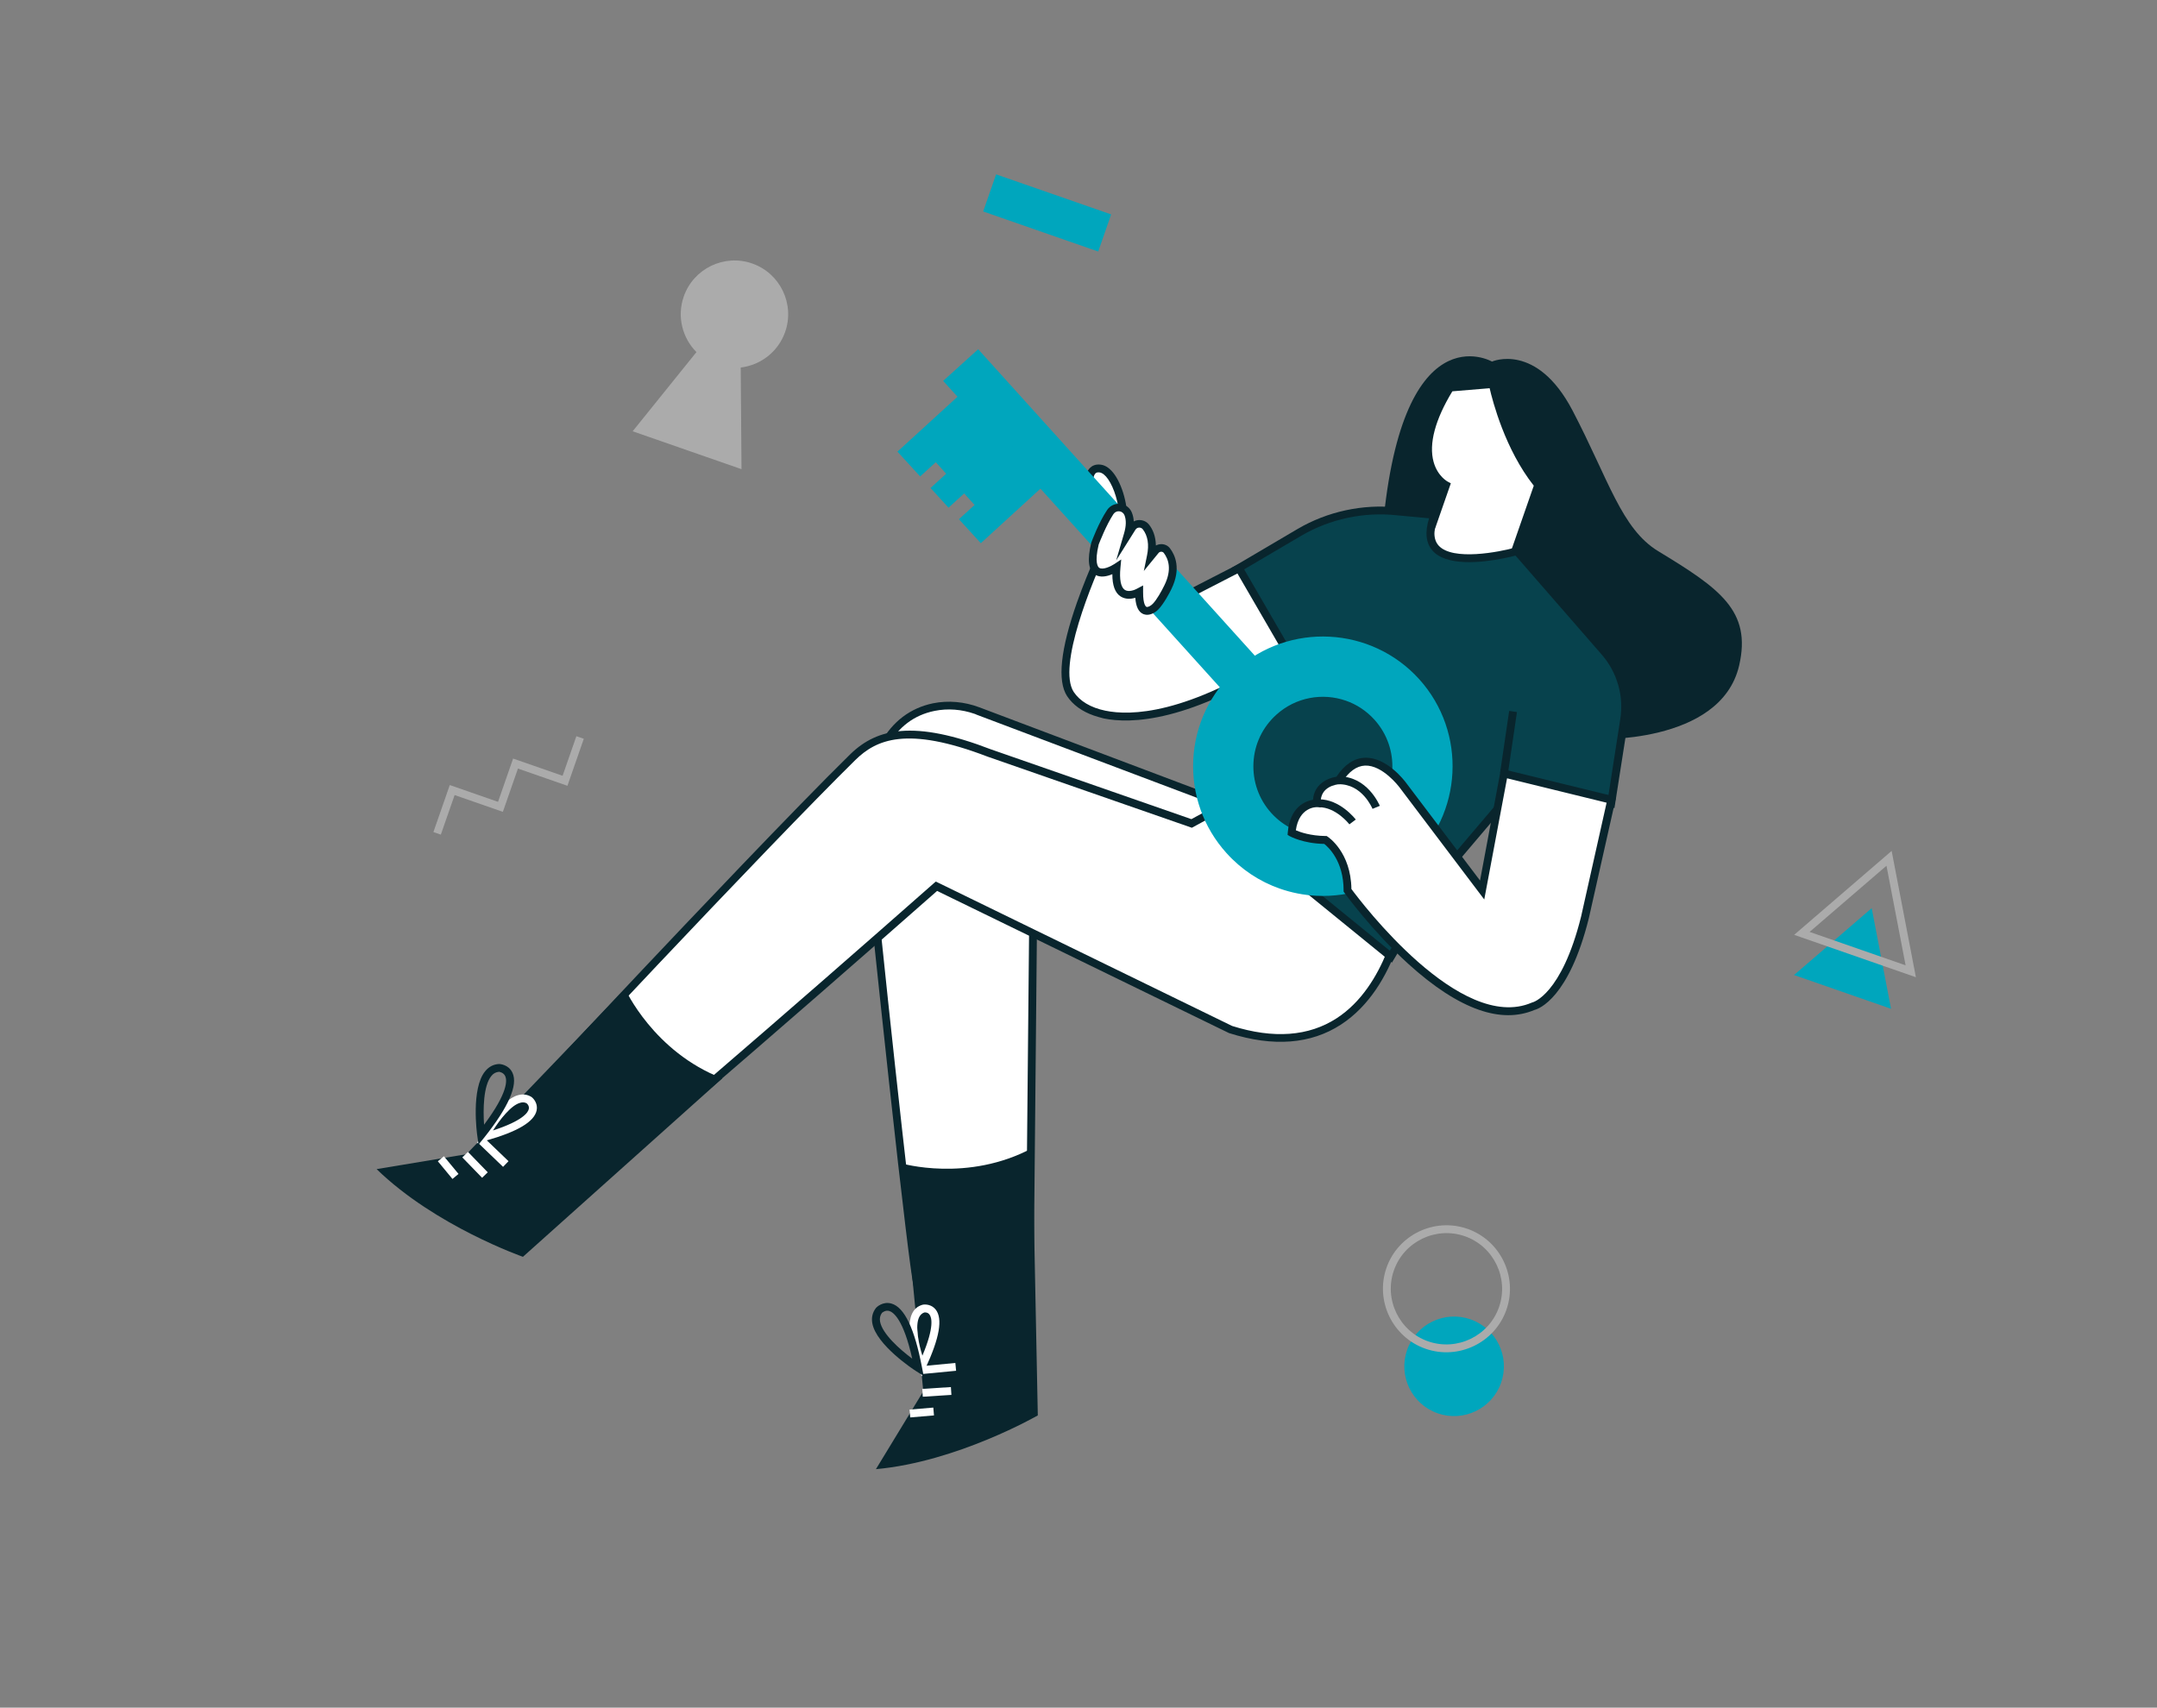 <svg xmlns="http://www.w3.org/2000/svg" width="466" height="369" viewBox="0 0 466 369" fill="none"><rect x="0" y="0" width="466" height="369" fill="#808080" stroke="none"/><g clip-path="url(#clip0_1168_37668)"><g clip-path="url(#clip1_1168_37668)"><path d="M126.125 159.641L124.521 159.083L121.543 167.635L110.852 163.912L107.595 173.266L97.171 169.637L93.635 179.793L95.238 180.351L98.217 171.799L108.64 175.428L111.897 166.074L122.588 169.797L126.125 159.641Z" fill="#ABABAB"></path><path d="M310.89 304.597C316.056 306.396 321.703 303.667 323.502 298.501C325.301 293.334 322.572 287.688 317.405 285.889C312.239 284.09 306.593 286.819 304.794 291.986C302.995 297.152 305.724 302.798 310.89 304.597Z" fill="#00A6BD"></path><path d="M310.611 305.399C304.998 303.445 302.037 297.319 303.992 291.706C305.946 286.094 312.072 283.132 317.684 285.087C323.297 287.042 326.258 293.167 324.304 298.78C322.349 304.392 316.197 307.344 310.611 305.399ZM317.126 286.691C312.422 285.053 307.233 287.561 305.595 292.265C303.957 296.969 306.466 302.157 311.169 303.795C315.873 305.434 321.062 302.925 322.7 298.221C324.338 293.518 321.83 288.329 317.126 286.691Z" fill="#00A6BD"></path><path d="M307.978 291.446C300.842 288.961 297.045 281.106 299.53 273.97C302.015 266.834 309.87 263.037 317.006 265.522C324.142 268.007 327.939 275.862 325.454 282.998C322.969 290.134 315.114 293.931 307.978 291.446ZM316.448 267.125C310.194 264.947 303.311 268.274 301.133 274.528C298.955 280.782 302.283 287.665 308.536 289.843C314.79 292.021 321.673 288.693 323.851 282.44C326.029 276.186 322.702 269.303 316.448 267.125Z" fill="#ABABAB"></path><path d="M389.255 210.369L407.429 216.698L403.806 197.845L389.255 210.369Z" fill="#00A6BD"></path><path d="M408.54 217.984L387.586 210.687L404.364 196.241L408.54 217.984ZM390.924 210.051L406.319 215.412L403.247 199.449L390.924 210.051Z" fill="#00A6BD"></path><path d="M413.912 211.164L387.613 202.005L408.673 183.867L413.912 211.164ZM390.951 201.37L411.69 208.592L407.556 187.074L390.951 201.37Z" fill="#ABABAB"></path><path d="M238.972 46.854L215.72 38.757L213.487 45.171L236.739 53.268L238.972 46.854Z" fill="#00A6BD"></path><path d="M237.261 54.349L212.406 45.694L215.198 37.676L240.053 46.332L237.261 54.349ZM214.568 44.648L236.216 52.187L237.891 47.377L216.243 39.838L214.568 44.648Z" fill="#00A6BD"></path><path d="M160.198 101.383L160.026 79.417C164.311 78.901 168.126 76.034 169.634 71.704C171.738 65.664 168.532 59.034 162.492 56.931C156.452 54.827 149.822 58.032 147.718 64.073C146.211 68.402 147.42 73.019 150.458 76.085L136.679 93.192L160.198 101.383Z" fill="#ABABAB"></path><path d="M344.107 159.734C344.107 159.734 371.727 161.052 375.726 143.804C378.471 131.964 371.491 127.136 358.254 119.11C350.29 114.269 347.541 103.662 339.756 88.754C331.972 73.846 322.329 78.13 322.329 78.13C322.329 78.13 302.344 66.675 298.548 116.298L344.107 159.734Z" fill="#09252D"></path><path d="M303.916 129.196L312.414 104.795C312.414 104.795 303.124 100.061 313.286 83.702L322.515 82.93C322.515 82.93 325.012 95.726 332.329 104.747L321.206 136.685L303.916 129.196Z" fill="white"></path><path d="M321.701 137.847L302.854 129.665L311.389 105.157C310.485 104.482 308.849 102.984 308.098 100.235C306.842 95.752 308.351 90.044 312.567 83.271L312.787 82.898L323.19 82.026L323.35 82.771C323.366 82.897 325.91 95.47 332.989 104.228L333.279 104.599L321.701 137.847ZM304.979 128.727L320.703 135.551L331.359 104.949C325.146 97.062 322.483 86.724 321.822 83.887L313.767 84.558C310.052 90.666 308.639 95.928 309.715 99.809C310.577 102.926 312.755 104.074 312.781 104.083L313.439 104.432L304.979 128.727Z" fill="#09252D"></path><path d="M307.143 189.805L211.259 153.627C208.214 152.477 204.915 152.137 201.72 152.793C194.433 154.271 184.889 161.196 188.034 188.393C188.034 188.393 197.336 278.628 198.486 279.028C199.635 279.429 222.392 278.363 222.392 278.363L223.195 194.134L286.987 219.976L307.143 189.805Z" fill="white"></path><path d="M198.269 279.822C197.601 279.589 197.36 279.506 195.588 264.804C194.677 257.264 193.475 246.776 192.048 233.663C189.617 211.3 187.269 188.696 187.254 188.481C185.825 176.236 186.855 166.825 190.268 160.552C192.782 155.913 196.715 152.967 201.588 151.968C204.873 151.313 208.332 151.619 211.592 152.844L308.455 189.393L287.34 221.027L224.073 195.399L223.276 279.181L222.488 279.206C215.601 279.534 199.445 280.232 198.269 279.822ZM210.562 154.253C207.729 153.267 204.751 153.039 201.915 153.61C197.464 154.517 194.046 157.103 191.734 161.332C188.486 167.303 187.524 176.348 188.922 188.253C192.416 222.194 197.913 273.015 199.149 278.241C201.645 278.39 213.617 277.915 221.597 277.547L222.406 192.871L286.697 218.916L305.831 190.217L210.953 154.42C210.856 154.356 210.695 154.3 210.562 154.253Z" fill="#09252D"></path><path d="M303.605 194.027C303.605 194.027 299.351 233.092 265.884 222.486L202.349 191.52C202.349 191.52 125.011 259.735 123.623 258.472C122.235 257.209 108.602 243.951 108.927 243.016C109.253 242.08 164.722 182.792 184.248 163.64C189.49 158.483 196.993 156.301 213.697 162.717L257.449 177.953L268.204 172.109L303.605 194.027Z" fill="white"></path><path d="M123.344 259.274C123.237 259.237 123.113 259.163 123.024 259.073C122.273 258.391 118.464 254.698 115.012 251.188C107.727 243.796 107.885 243.342 108.108 242.7C108.192 242.46 108.285 242.192 117.448 232.317C123.341 225.979 130.896 217.881 138.767 209.564C148.308 199.462 171.776 174.67 183.657 163.014C186.794 159.941 190.262 158.332 194.616 157.961C199.679 157.536 206.008 158.811 214.013 161.898L257.39 177.004L268.253 171.108L304.479 193.582L304.418 194.101C304.328 194.878 302.211 213.26 289.698 221.399C283.188 225.635 275.089 226.261 265.588 223.252L265.534 223.233L265.481 223.215L202.452 192.515C199.508 195.116 181.739 210.774 164.027 226.093C152.699 235.903 143.61 243.676 137.02 249.173C133.092 252.45 130.034 254.951 127.899 256.605C126.741 257.52 125.82 258.188 125.196 258.6C124.564 259.04 123.905 259.469 123.344 259.274ZM109.848 243.126C111.304 245.312 121.19 255.047 123.788 257.481C128.812 254.585 172.712 216.471 201.74 190.858L202.165 190.497L202.681 190.737L266.19 221.694C275.13 224.507 282.754 223.956 288.803 220.009C299.502 213.036 302.243 197.508 302.704 194.463L268.138 173.075L257.49 178.867L213.365 163.501C195.787 156.75 189.248 159.867 184.795 164.22C166.339 182.366 114.114 238.019 109.848 243.126Z" fill="#09252D"></path><path d="M194.72 251.376C194.72 251.376 209.047 255.586 223.056 248.058L224.208 305.847C224.208 305.847 206.809 315.88 189.237 317.462L199.468 300.647L194.72 251.376Z" fill="#09252D"></path><path d="M201.634 304.156L196.502 304.593L196.646 306.285L201.778 305.848L201.634 304.156Z" fill="white"></path><path d="M205.435 299.722L199.25 300.116L199.358 301.811L205.543 301.416L205.435 299.722Z" fill="white"></path><path d="M206.395 294.513L198.986 295.222L199.147 296.912L206.557 296.203L206.395 294.513Z" fill="white"></path><path d="M199.126 297.412L198.39 295.567C198.079 294.74 195.303 287.48 197.043 283.86C197.503 282.882 198.228 282.265 199.234 281.956L199.333 281.931C199.979 281.796 201.294 281.894 202.147 282.971C203.705 284.952 202.988 289.077 199.965 295.606L199.126 297.412ZM199.678 283.609C199.201 283.773 198.848 284.099 198.581 284.606C197.643 286.526 198.469 290.35 199.275 292.939C201.919 286.637 201.266 284.642 200.808 284.063C200.448 283.548 199.839 283.575 199.678 283.609Z" fill="white"></path><path d="M199.548 297.319L197.88 296.258C197.533 296.048 189.282 290.657 188.45 285.902C188.243 284.691 188.499 283.612 189.218 282.664L189.273 282.593C189.328 282.522 190.68 281.135 192.588 281.679C195.396 282.478 197.59 287.107 199.171 295.39L199.548 297.319ZM190.538 283.693C190.137 284.242 190.012 284.858 190.128 285.558C190.603 288.24 194.433 291.612 197.074 293.581C195.183 285.07 192.993 283.529 192.092 283.275C191.298 283.058 190.665 283.587 190.538 283.693Z" fill="#09252D"></path><path d="M135.051 213.694C135.051 213.694 141.188 227.309 156.041 233.021L112.976 271.576C112.976 271.576 94.01 264.941 81.366 252.627L100.769 249.404L135.051 213.694Z" fill="#09252D"></path><path d="M95.902 249.851L94.594 250.933L97.749 254.751L99.058 253.669L95.902 249.851Z" fill="white"></path><path d="M101.097 248.909L99.878 250.092L104.154 254.5L105.373 253.317L101.097 248.909Z" fill="white"></path><path d="M104.491 245.757L103.315 246.982L108.683 252.139L109.859 250.914L104.491 245.757Z" fill="white"></path><path d="M103.029 247.045L103.939 245.294C104.361 244.512 108.059 237.679 111.957 236.639C112.981 236.366 113.955 236.495 114.816 237.035L114.887 237.09C115.4 237.508 116.21 238.539 115.941 239.914C115.443 242.378 111.843 244.54 104.934 246.48L103.029 247.045ZM113.537 238.298C113.19 238.177 112.832 238.172 112.401 238.292C110.353 238.837 107.975 241.965 106.512 244.272C113.002 242.157 114.109 240.355 114.244 239.623C114.369 239.007 113.954 238.563 113.839 238.463C113.742 238.399 113.644 238.335 113.537 238.298Z" fill="white"></path><path d="M103.383 247.318L103.105 245.363C103.039 244.951 101.728 235.204 104.83 231.46C105.613 230.504 106.604 229.98 107.796 229.915L107.885 229.916C107.975 229.918 109.915 230.024 110.724 231.834C111.933 234.472 109.874 239.18 104.639 245.778L103.383 247.318ZM107.809 231.598C107.128 231.661 106.578 231.949 106.141 232.516C104.421 234.614 104.353 239.715 104.577 243.029C109.79 236.064 109.548 233.402 109.157 232.547C108.8 231.763 107.979 231.627 107.809 231.598Z" fill="#09252D"></path><path d="M348.066 173.579L350.857 155.582C351.697 150.33 350.184 144.949 346.667 140.937L327.689 119.104C327.689 119.104 304.239 125.772 309.893 111.259L301.731 110.514C294.42 109.736 287.069 111.312 280.736 115.04L267.132 123.039L277.737 144.563L261.223 174.773L300.473 206.721L310.177 190.472L328.728 168.613L348.066 173.579Z" fill="#07424D"></path><path d="M300.715 208.005L260.155 175L276.806 144.568L266.045 122.72L280.334 114.301C286.775 110.52 294.423 108.868 301.85 109.657L311.111 110.514L310.712 111.574C309.581 114.477 309.625 116.59 310.816 117.903C313.85 121.237 323.873 119.304 327.494 118.287L328.024 118.142L347.373 140.373C351.057 144.593 352.647 150.182 351.741 155.71L348.786 174.609L329.091 169.549L310.941 190.948L300.715 208.005ZM262.318 174.555L300.257 205.448L309.503 189.998L309.549 189.954L328.454 167.678L347.381 172.532L350.035 155.445C350.854 150.426 349.392 145.332 346.06 141.475L327.416 120.058C325.279 120.603 317.279 122.492 312.281 120.751C311.185 120.369 310.235 119.829 309.547 119.05C308.048 117.419 307.793 115.052 308.738 111.995L301.685 111.337C294.606 110.58 287.318 112.148 281.183 115.735L268.256 123.34L278.704 144.54L262.318 174.555Z" fill="#09252D"></path><path d="M239.295 116.491C239.295 116.491 226.434 142.579 231.241 149.947C235.538 156.538 251.529 158.81 278.346 141.179L267.673 122.778L253.434 130.106L239.295 116.491Z" fill="white"></path><path d="M236.298 154.615C233.732 153.722 231.773 152.29 230.536 150.421C228.387 147.125 229.105 140.333 232.668 130.186C235.273 122.792 238.503 116.185 238.521 116.132L239.037 115.083L253.582 129.078L268.001 121.663L279.479 141.453L278.811 141.91C256.969 156.27 244.15 156.421 238.446 155.243C237.706 155.046 236.966 154.848 236.298 154.615ZM239.571 117.936C235.841 125.807 228.411 144.047 231.962 149.509C233.278 151.496 235.631 152.915 238.791 153.565C244.182 154.694 256.294 154.506 277.204 140.931L267.336 123.919L253.276 131.16L239.571 117.936Z" fill="#09252D"></path><path d="M208.917 85.055L195.082 97.678L198.831 101.8L202.21 98.722L205.615 102.455L202.235 105.533L204.97 108.523L208.35 105.445L211.755 109.178L208.375 112.256L211.957 116.171L225.792 103.548L208.917 85.055Z" fill="#00A6BD"></path><path d="M211.896 117.378L207.168 112.196L210.547 109.117L208.298 106.626L204.919 109.704L201.037 105.446L204.417 102.367L202.168 99.876L198.788 102.954L193.884 97.59L208.961 83.811L226.982 103.573L211.896 117.378ZM209.583 112.317L212.008 114.99L224.575 103.514L208.857 86.263L196.289 97.739L198.891 100.593L202.271 97.514L206.823 102.516L203.443 105.594L205.031 107.316L208.411 104.238L212.962 109.239L209.583 112.317Z" fill="#00A6BD"></path><path d="M235.325 105.519C235.325 105.519 234.583 100.765 237.709 101.255C240.835 101.744 243.238 109.473 242.469 113.401L235.325 105.519Z" fill="white"></path><path d="M242.999 115.234L234.559 105.912L234.526 105.66C234.486 105.347 234.067 102.504 235.482 101.109C235.899 100.685 236.657 100.229 237.881 100.416C238.935 100.573 239.91 101.302 240.815 102.576C242.782 105.359 243.958 110.503 243.344 113.556L242.999 115.234ZM236.144 105.145L241.771 111.36C241.69 108.755 240.731 105.484 239.396 103.551C238.799 102.683 238.162 102.192 237.599 102.086C237.027 102.006 236.793 102.164 236.657 102.297C236.103 102.853 236.065 104.339 236.144 105.145Z" fill="#09252D"></path><path d="M211.261 76.667L204.959 82.357L270.069 154.474L276.371 148.785L211.261 76.667Z" fill="#00A6BD"></path><path d="M269.999 155.683L203.763 82.301L211.328 75.466L277.564 148.847L269.999 155.683ZM206.142 82.44L270.111 153.295L275.139 148.752L211.179 77.871L206.142 82.44Z" fill="#00A6BD"></path><path d="M265.605 183.791C255.551 172.647 256.425 155.421 267.559 145.393C278.702 135.339 295.928 136.213 305.956 147.347C316.011 158.49 315.136 175.717 304.002 185.745C292.886 195.808 275.659 194.934 265.605 183.791ZM297.558 154.941C291.702 148.437 281.631 147.926 275.153 153.792C268.648 159.648 268.138 169.719 274.003 176.197C279.859 182.701 289.93 183.212 296.408 177.346C302.913 171.49 303.423 161.419 297.558 154.941Z" fill="#00A6BD"></path><path d="M276.521 192.027C272.138 190.501 268.19 187.897 264.989 184.355C259.97 178.802 257.435 171.625 257.794 164.139C258.181 156.662 261.45 149.769 267.003 144.75C278.491 134.396 296.245 135.305 306.608 146.765C316.962 158.252 316.054 176.007 304.593 186.37C299.04 191.388 291.864 193.924 284.377 193.564C281.64 193.42 279.007 192.893 276.521 192.027ZM294.481 140.714C285.688 137.652 275.507 139.351 268.123 146.009C262.914 150.728 259.829 157.176 259.476 164.215C259.122 171.254 261.512 177.99 266.221 183.226C270.94 188.435 277.387 191.52 284.427 191.873C291.466 192.227 298.201 189.838 303.437 185.128C314.227 175.4 315.068 158.702 305.34 147.912C302.288 144.542 298.517 142.119 294.481 140.714ZM280.244 181.337C277.625 180.425 275.265 178.854 273.36 176.752C270.379 173.436 268.843 169.155 269.082 164.684C269.321 160.212 271.255 156.12 274.58 153.113C281.438 146.93 292.01 147.465 298.192 154.323C304.375 161.181 303.84 171.753 296.982 177.936C293.666 180.917 289.386 182.452 284.914 182.214C283.312 182.165 281.741 181.858 280.244 181.337ZM290.758 151.405C285.733 149.655 279.939 150.633 275.735 154.444C272.763 157.125 270.995 160.825 270.799 164.832C270.602 168.839 271.956 172.697 274.637 175.668C277.318 178.64 281.018 180.407 285.025 180.604C289.032 180.801 292.889 179.447 295.861 176.766C302.021 171.21 302.489 161.693 296.959 155.542C295.186 153.576 293.056 152.205 290.758 151.405Z" fill="#00A6BD"></path><path d="M324.899 167.13L320.177 192.306L302.939 169.521C302.939 169.521 295.176 159.027 289.168 168.621C289.168 168.621 284.213 168.994 284.447 173.571C284.447 173.571 279.572 173.371 279.001 179.915C279.001 179.915 281.702 181.455 286.338 181.481C286.338 181.481 291.102 184.579 291.088 192.365C291.088 192.365 314.258 224.708 331.208 217.425C331.208 217.425 337.911 216.163 342.384 198.242L348.094 172.81L324.899 167.13Z" fill="white"></path><path d="M319.518 218.208C314.867 216.589 309.756 213.281 304.247 208.276C296.368 201.126 290.489 192.966 290.428 192.884L290.27 192.65L290.273 192.381C290.278 186 286.917 183.001 286.093 182.355C281.449 182.266 278.749 180.726 278.642 180.689L278.171 180.405L278.215 179.851C278.691 174.353 282.037 173.091 283.661 172.817C283.912 169.428 286.82 168.134 288.722 167.837C290.475 165.211 292.516 163.824 294.854 163.739C299.564 163.551 303.495 168.786 303.679 169.03L319.748 190.269L324.268 166.101L349.149 172.188L343.25 198.423C338.956 215.658 332.481 217.988 331.529 218.226C327.91 219.753 323.928 219.744 319.518 218.208ZM291.96 192.099C294.017 194.884 315.476 223.274 330.905 216.66L330.977 216.625L331.076 216.6C331.139 216.592 337.353 215.01 341.581 198.052L347.092 173.45L325.583 168.177L320.66 194.362L302.279 170.041C302.234 169.995 298.69 165.285 294.894 165.431C293.067 165.514 291.386 166.727 289.914 169.061L289.694 169.434L289.264 169.464C288.834 169.494 285.149 169.919 285.334 173.52L285.376 174.433L284.454 174.412C284.302 174.419 280.66 174.379 279.957 179.409C280.891 179.824 283.136 180.606 286.358 180.649L286.599 180.643L286.795 180.771C287.016 180.908 291.851 184.15 291.96 192.099Z" fill="#09252D"></path><path d="M291.52 178.131C291.502 178.095 288.625 174.396 284.928 174.427L284.924 172.718C289.489 172.689 292.753 176.913 292.903 177.085L291.52 178.131Z" fill="#09252D"></path><path d="M296.523 174.779C296.419 174.563 294.241 169.369 289.174 169.463L289.134 167.771C295.374 167.666 297.976 173.877 298.098 174.129L296.523 174.779Z" fill="#09252D"></path><path d="M249.662 131.04C248.854 131.897 246.047 133.676 246.097 127.94C246.097 127.94 240.424 131.149 241.272 122.604C241.272 122.604 234.21 127.307 236.597 117.44C236.597 117.44 238.12 113.325 239.892 110.646C240.852 109.182 243.122 109.373 243.771 111.038C244.196 112.055 244.32 113.506 243.738 115.521L244.671 114.048C245.339 112.992 246.87 112.896 247.626 113.909C248.523 115.12 249.302 117.099 248.688 120.242L249.689 119.002C250.326 118.205 251.552 118.212 252.168 119.026C253.258 120.455 254.271 123.055 252.357 126.914C251.733 128.105 250.633 130.059 249.662 131.04Z" fill="white"></path><path d="M247.124 132.733C247.098 132.724 247.071 132.715 247.018 132.696C245.994 132.279 245.41 131.117 245.274 129.182C244.376 129.439 243.166 129.557 242.11 128.889C240.885 128.103 240.307 126.493 240.313 124.068C239.188 124.545 237.652 124.909 236.517 124.125C235.116 123.157 234.877 120.916 235.758 117.267L235.777 117.214L235.796 117.161C235.851 117 237.365 112.912 239.173 110.216C239.803 109.266 240.911 108.753 242.037 108.875C243.163 108.998 244.111 109.718 244.527 110.761C244.77 111.355 244.904 112.002 244.94 112.673C245.274 112.49 245.669 112.388 246.063 112.375C246.94 112.351 247.768 112.729 248.278 113.416C248.982 114.32 249.678 115.762 249.722 117.875C250.091 117.674 250.513 117.581 250.934 117.578C251.676 117.596 252.37 117.928 252.792 118.524C253.838 119.908 255.24 122.853 253.059 127.308C252.719 128.028 251.46 130.437 250.244 131.692C249.545 132.407 248.3 133.143 247.124 132.733ZM246.957 126.502L246.955 127.969C246.945 130.753 247.603 131.102 247.683 131.13C247.994 131.268 248.671 130.874 249.052 130.468C249.887 129.62 250.914 127.79 251.54 126.509C253.25 123.059 252.421 120.793 251.436 119.491C251.252 119.247 251.019 119.226 250.903 119.215C250.661 119.221 250.454 119.299 250.3 119.484L247.115 123.38L247.804 120.024C248.292 117.677 247.969 115.766 246.895 114.373C246.711 114.129 246.399 113.991 246.095 114.004C245.764 114.009 245.493 114.184 245.31 114.45L241.14 121.09L242.847 115.241C243.307 113.663 243.342 112.357 242.927 111.313C242.727 110.854 242.328 110.535 241.837 110.484C241.318 110.423 240.85 110.65 240.549 111.084C238.959 113.497 237.549 117.202 237.364 117.647C236.417 121.572 237.201 122.505 237.467 122.687C238.239 123.226 240.004 122.372 240.745 121.881L242.226 120.898L242.059 122.668C241.81 125.189 242.146 126.894 242.997 127.46C243.822 128.017 245.181 127.471 245.632 127.209L246.957 126.502Z" fill="#09252D"></path><path d="M327.723 153.862L326.043 153.616L324.072 167.028L325.753 167.275L327.723 153.862Z" fill="#09252D"></path></g></g><defs><clipPath id="clip0_1168_37668"><rect width="466" height="369" fill="white"></rect></clipPath><clipPath id="clip1_1168_37668"><rect width="452.81" height="339.607" fill="white" transform="translate(100.687 -50) rotate(19.2)"></rect></clipPath></defs></svg>